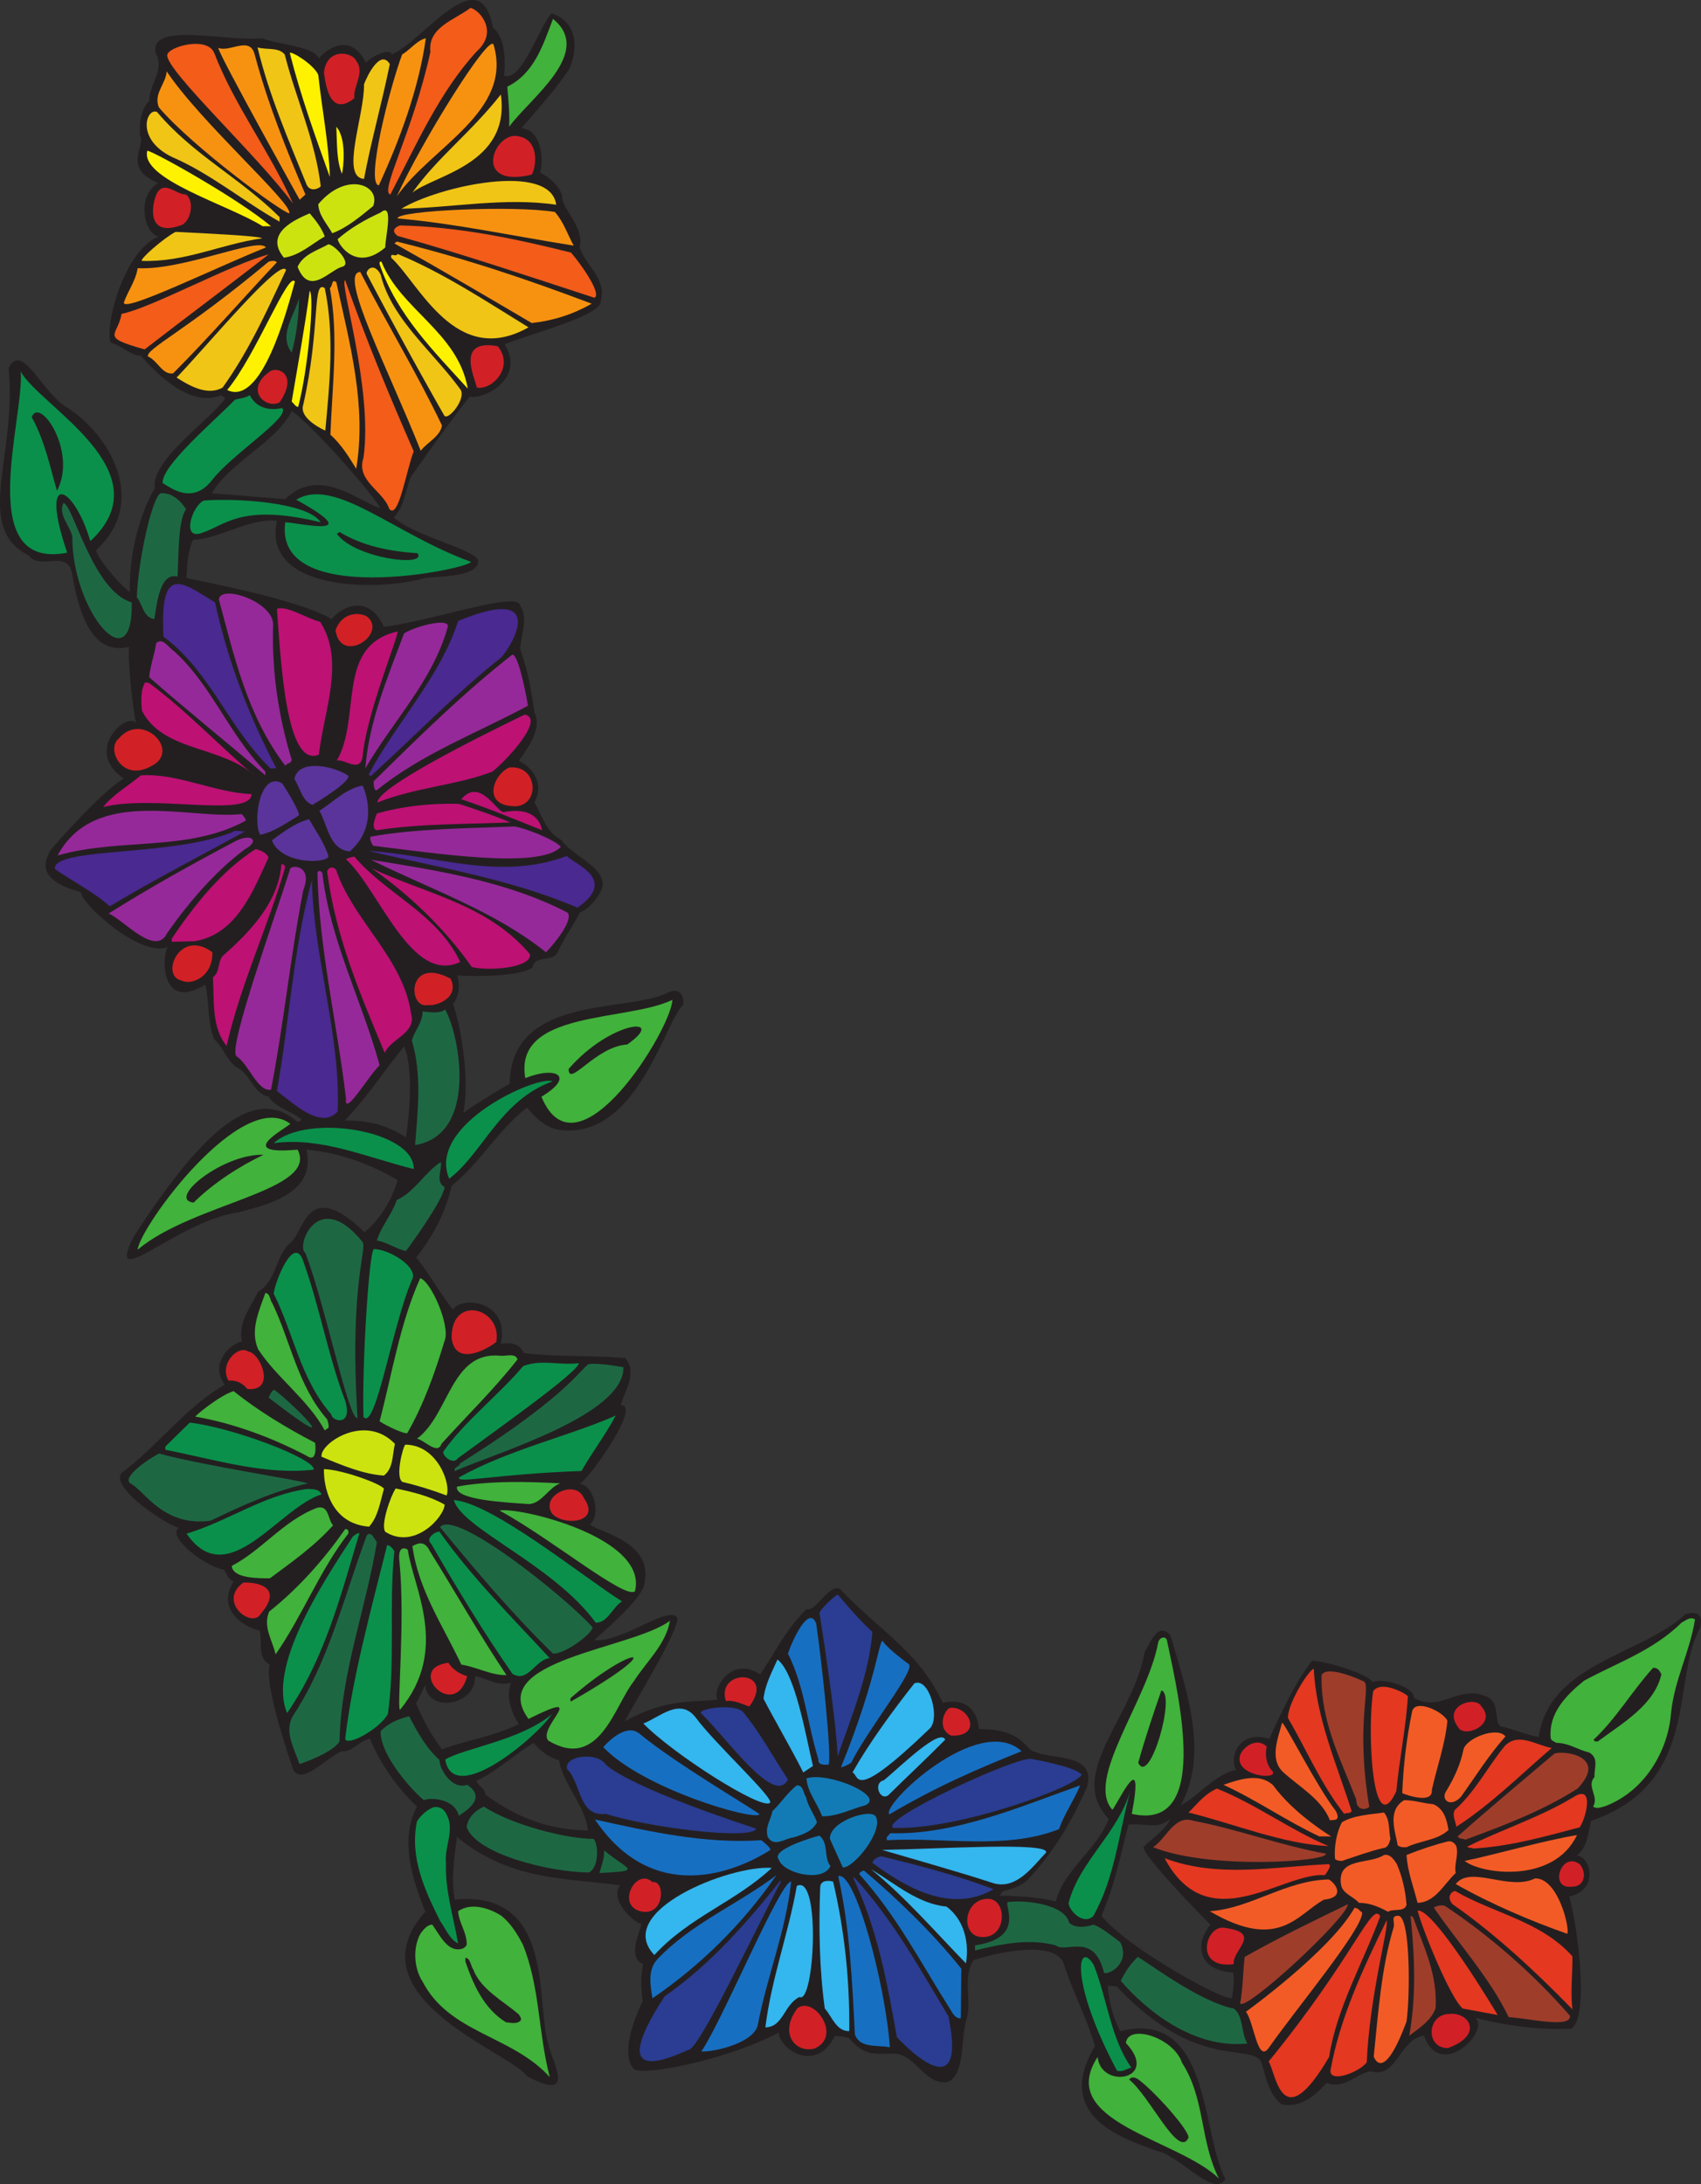 <svg xmlns="http://www.w3.org/2000/svg" width="512.508" height="657.861"><rect width="100%" height="100%" fill="#333333" stroke="none"/><path fill="#231f20" d="M140.85 524.527c5.124-1.406 10.59-2.77 15.48-5.215 0 0-4.684-6.59-2.348-12.476-3.89 1.296-7.21-1.297-10.855-1.942.27 9.078-14.48 11.078-14.985 2.59l-2.754 5.59c1.946 4.86 4.536 9.476 7.778 13.851 2.64-.976 5-1.668 7.683-2.398l5.5 10.406c-1.027.602-1.746.988-2.816 1.469.566 1.7 2.672 2.187 2.672 4.129 6.152 4.508 12.547 7.793 19.844 9.504l-.586 15.293c-9.258-1.543-18.614-4.453-27.762-11.996-.813 6.234-1.863 12.714-.649 18.87 30.391-2.882 24.22 31.024 28.188 43.497.566 4.293 9.187 18.027-6.398 9.719-4.758-7.086-53.57-23.895-30.7-49.57-3.726-9.313-7.855-21.708-2.511-31.673-6.317-6.074-11.016-12.957-14.176-20.41-2.914.324-5.02 3.969-8.422 3.727-4.211 1.62-12.34 10.636-14.742 5.426-3.32-9.801-8.645-26.79-6.965-31.508-3.969-1.864-2.106-7.047-3.16-10.285-2.348-.247-13.707-5.137-7.778-14.743-1.539-.648-2.105-2.27-2.914-3.566-5.347-.809-17.39-9.813-13.609-12.633-3.578-.836-20.797-11.965-17.25-16.523 10.852-8.024 19.277-19.766 31.102-26.57-4.883-6.758 2.27-12.555 5.183-13.04-1.215-5.672 2.594-10.289 4.86-14.984 5.507-3.16 5.105-10.29 9.398-14.418 4.453-2.594 4.836-20.723 22.68-3.484 4.695-3.887 8.18-9.641 9.96-15.715a103.19 103.19 0 0 0-2.113-1.184l2.758-12.8c.527.3 1.348.773 1.867 1.105 0 0 3.086-18.848-.566-27.375-6.156 7.531-11.34 15.633-17.902 22.355 6.3-.148 11.578 1.07 16.601 3.914l-2.758 12.801c-7.8-4.265-16-7.062-25.343-7.969 3.101 13.52-12.637 16.688-20.415 18.872-18.53 2.554-40.53 25.054-31.667 7.37 23.59-36.519 37.886-44.566 49.406-34.585.082-.242 1.379-.16 1.136-.809-3.16-2.594-7.453-3.238-9.882-6.805-4.375-.972-5.184-5.832-8.746-8.343-3.97-2.024-4.457-6.235-7.618-8.91-2.105-5.02-1.457-11.176-2.671-16.524-13.426 8.266-13.223-8.14-11.34-11.336-8.098 3.32-25.68-12.601-26.243-16.527-14.625-3.871-10.042-10.367-9.316-12.23 3.645-4.696 17.27-19.294 22.356-21.95-12.274-8.187.68-20.328 3.726-16.687-.973-2.914-2.59-18.63-2.187-23.004-12.594 3.16-15.711-13.93-17.254-22.516-1.86-6.805-9.477-.406-13.04-5.023-16.738-8.489-3.378-30.172-5.992-56.375 4.036-8.317 10.008 7.48 17.82 11.988 11.907 7.453 24.794 27.898 8.583 42.766.082 2.351 7.617 11.02 10.125 12.636-.29-13.332 4.05-25.593 7.535-31.265-1.246-8.301 15.633-19.68 21.059-26.809.164-.812-.727-.566-.973-1.215-10.082 4.13-20.574-7.777-24.297-11.828-3.402-.242-5.754-3.156-8.992-3.887-2.215-3.953 3.55-27.75 14.418-32.074-4.082-.426-7.211-11.676-.242-16.12-11.028-4.571-3.485-11.34-5.43-14.173-.242-3.726.082-7.777 2.754-10.531 0-5.023 4.781-9.316 1.945-14.418-2.098-9.59 21.547-3.32 32.074-4.457 5.348 2.027 15.657 2.46 17.094 6.078 1.617-2.187 9.406-8.488 14.172 1.293 1.863-2.105 7.375-4.504 7.777-2.512 9.63-4.023 26.645-29.242 30.535-7.937 4.72 3.305 3.325 14.34 3.325 14.34 5.332 2.039 10.933-15.473 14.336-18.793 9.84 3.414 6.722 14.175 5.101 17.09-4.129 6.074-9.234 11.746-14.176 17.496 6.567.828 6.563 10.53 5.59 13.367 2.672 1.375 6.074 4.21 6.64 7.207-.16 3.808 6.888 9.207 5.266 15.39 1.946 5.426 8.184 9.72 6.399 15.958.582 4.5-19.922 9.558-28.996 13.203 6.594 10.625-6.969 16.918-10.45 15.71-6.074 7.618-11.745 15.715-17.738 24.141-1.652 3.852-2.05 9.219-5.203 12.32l-4.101-2.789c-1.457-3.398-20.649-25.367-26.66-29.214-4.489 9.097-18.954 15.714-24.055 24.703 0 0 18.222 1.457 22.113 1.781 9.953-9.637 20.586-.266 28.602 2.73l4.101 2.79c6.64 5.753 24.188 9.5 25.453 12.949.157 4.957-11.257 4.699-15.957 5.265-14.011 4.133-49.308 4.036-44.71-17.172-7.641-1.167-17.82 5.59-25.274 5.668-1.54 3.485-1.863 7.618-1.941 11.504 3.32.891 33.46 6.27 43.738 12.395 2.187-3.078 10.879-8.36 15.715 2.348 16.527-2.301 40.324-10.91 41.066-6.399 2.512 3.805.16 8.91 0 13.203 2.266 5.992 3.402 12.715 4.293 19.035 2.762 5.282-3.566 12.555-4.7 14.578 2.43.891 8.27 5.485 4.7 12.473 2.348 3.89 3.48 8.992 8.098 11.262 3.273 4.937 14.722 8.797 12.07 15.144-1.457 2.754-3.645 5.59-6.563 6.805-1.94 3.969-4.699 7.613-6.48 11.664-1.781 3.645-6.64.649-7.773 4.86-3.727 2.753-17.954 2.73-22.68 2.347 1.05 2.754.648 6.32-1.215 8.586 2.106 5.914 5.129 21.36 3.156 32.805 1.864-1.457 11.18-7.29 13.934-8.746.305-26.903 35.64-21.383 47.465-27.38 4.574-2.245 5.183 2.348 4.699 3.645-5.484 5.442-13.688 39.473-35.965 37.746-4.535-.16-8.02-3.238-10.933-6.804-8.426 6.238-14.094 16.605-22.762 23.492-1.781 7.937-5.508 15.062-10.692 21.625 4.051 4.941 6.805 10.207 11.098 15.715 2.61-4.301 17.191-2.676 14.418 10.285 1.352-.211 5.496-.82 6.805 2.754 10.285 1.297 20.57.648 30.695 1.539 3.727 4.539-.16 9.8-1.375 14.176 6.242-.243-8.742 21.32-12.394 23.734 4.257.227 6.574 9.441 3.078 12.23 3.648 2.59 18.886 5.415 16.523 17.333.05 4.777-14.418 16.523-15.144 17.496 8.421.812 22.585-10.895 25.027-6.641.164 4.129-12.313 24.379-15.875 31.102 13.027-7.293 21.707-5.59 27.945-6.559-1.762-2.766 3.805-13.406 12.88-7.613 4.616-6.727 7.53-13.367 13.929-19.602 2.836.89 6.68-7.754 10.125-6.078 11.742 12.496 23.476 18.469 30.941 34.262 10.77-2.313 10.856 7.941 10.856 7.941 13.726-.129 14.254 6.8 16.93 6.8 4.859 2.513 18.843.165 15.55 10.938-4.941 10.934-9.8 18.954-17.496 27.375-2.187 2.188-4.941 3-7.777 3.727l-.97 1.297c5.587.164 11.583.406 16.927 1.781 2.43-9.476 12.554-15.793 15.957-24.867-12.973-13.711 7.37-30.32 10.855-50.379 1.457-2.027 3.906-9.504 7.774-4.86 4.457 15.551 11.8 35.192 3.132 51.067l-3.19 4.023c-3.403 3.563-8.204 1.286-12.575 1.852-2.43 9.234-4.293 18.793-8.184 27.457 7.543 9.41 35.559 25.027 39.285 24.867.407-2.511.813-5.183.407-7.777-11.149-.68-11.399-9.18-6.805-14.414-1.457-1.297-20.008-20.25-20.25-23.328 2.594-2.754 6.66-5.012 8.121-8.656l3.191-4.024c4.375-1.945 10.22-9.336 16.715-10.648-2.23-2.75.082-12.254 9.883-9.317 3.64-7.695 7.367-16.281 12.875-23.488 5.266.16 17.527 4.348 18.227 6.398 3.726-1.379 12.785 1.688 12.472 4.696 8.102 4.699 13.528-4.211 22.114-.243 4.312 1.989 1.62 9.075 4.699 8.993 1.133.16 8.18 2.754 10.851 3.078 3.055-22.024 30.54-24.543 44.145-36.938 1.137-.402 5.894-1.695 4.457 4.051-8.797 16.02.219 46.719-32.805 58.156-1.054 3.727-.972 7.86-4.457 10.532 4.059-.403 7.106 10.32-2.187 12.23 2.43 8.262 6.238 36.531.57 39.852-15.277.671-28.754-3.32-28.754-3.32 4.258 4.398-10.726 18.976-15.555 5.425-7.453.973-8.18 13.203-16.117 10.691-4.535.895-7.937 5.59-13.203 3.485-3.484 3.887-8.101 7.777-13.61 6.48-4.128-3.32-4.695-8.504-6.234-13.043-4.05-5.261-19.836 2.61-43.175-22.191-.727-.73-2.024-.082-2.914-.566a33.863 33.863 0 0 0 3.726 13.77c27.277-6.638 24.219 30.21 31.672 44.55-3.582 5.828-13.527-7.129-20.98-8.59-7.454-2.996-31.618-9.379-18.305-31.426-2.512-8.668-6.805-16.523-9.477-25.11-3.226-7.218-21.465-2.671-27.054-.812-3.645 5.512-.243 12.637-2.348 18.47-1.461 5.105-.34 16.831-5.832 18.308-6.078.566-8.832-6.723-14.016-8.344-4.453-1.215-9.57 2.113-15.144-4.7-1.215-.89-2.918-.648-4.457-.972-5.766 11.64-16.89 3.93-16.926-.973-15.563 8.352-41.59 13.309-43.742 10.938-4.832-5.629 2.754-20.414 2.754-20.414-.567-3.727-.727-7.531.164-11.094-4.828-1.86-1.215-9.316-.57-12.07-3.079-.89-9.618-7.82-6.399-11.664-6.281-.946-13.879-1.328-21.402-2.582l.586-15.293c3.46.816 7.37 1.324 11.097 1.351-.89-7.695-7.289-13.527-8.746-21.222-4.254-.942-7.613-5.184-7.613-5.184-4.82 2.945-9.574 7.102-14.438 9.953l-5.5-10.406"/><path fill="#f35c19" d="M143.693 15.418c-11.34 12.312-18.305 28.347-26.082 43.171-3.324-.863 6.586-18.168 12.07-42.93-.89-7.534 7.532-9.718 12.07-13.284 2.833.648 8.473 7.148 1.942 13.043"/><path fill="#41b23b" d="M153.416 38.175c.16-4.129-.246-8.34-.57-12.066 8.265-4.05 10.855-12.879 13.773-20.414 12.476 10.121-7.05 23.976-13.203 32.48"/><path fill="#f79210" d="M128.302 11.527c-2.105 15.148-7.855 30.621-14.171 44.309-4.11-.63 3.48-30.051 7.046-39.45 2.43-1.375 4.372-4.21 7.125-4.86"/><path fill="#f35c19" d="M64.556 15.984c6.157 15.957 16.528 29.242 23.735 45.36C77.76 47.006 50.22 21.491 50.385 16.631c.078-2.511 12.042-5.894 14.171-.648"/><path fill="#f79210" d="M148.717 13.472c5.914 20.168-18.793 30.782-29.16 45.684 7.288-16.2 27.945-49.43 29.16-45.684m-71.927 3.16c3.887 14.497 9.395 28.27 15.227 41.957l-1.73 1.57s-24.27-43.527-24.512-45.714c3.645 1.375 9.637-3.809 11.016 2.187"/><path fill="#f0c515" d="M85.779 16.386c3.402 13.368 9.234 25.922 10.856 39.692-.243.566-3.426 2.254-4.458-.973C86.752 41.742 81.002 28.457 77.6 14.281c2.754.812 6.235-.16 8.18 2.105"/><path fill="#fff200" d="M95.904 22.625c1.055 9.964 3.16 20.492 3.484 30.699-4.375-12.149-8.828-24.543-12.07-37.34.242-.813 7.453 3.562 8.586 6.64"/><path fill="#d22027" d="M107.326 18.332c2.754 3.566-.973 7.535-.567 11.257-7.46 5.961-8.667-4.293-9.152-7.773.883-7.625 8.586-6.156 9.719-3.484"/><path fill="#f0c515" d="M117.45 19.304c-2.269 11.258-5.671 23.328-7.776 34.586-7.247-.511.164-19.113 0-28.511 1.132-2.997 5.02-10.579 7.777-6.075"/><path fill="#f79210" d="M87.158 64.257c-2.106-.16-29.324-20.168-39.285-31.914-1.703-4.129 2.105-7.047 2.347-10.851 10.043 15.144 38.07 39.851 36.938 42.765"/><path fill="#f0c515" d="M124.256 58.023c7.613-10.691 17.359-17.805 26.648-29.566 2.977 21.066-20.168 24.3-26.648 29.566m-76.95-24.301c11.016 13.04 24.621 19.52 36.934 31.672v1.375c-10.45-5.832-20.977-14.578-32.316-19.437-11.262-5.407-7.778-14.989-4.618-13.61"/><path fill="#fff200" d="M103.033 52.351c-1.7-4.05-1.457-9.312-1.7-14.176 3.126 3.551 2.184 12.235 1.7 14.176"/><path fill="#d22027" d="M160.217 52.593c-17.586 4.235-11.817-11.968-4.86-11.66 7.336.59 6.32 9.153 4.86 11.66"/><path fill="#fff200" d="M81.65 68.148h-2.512c-10.125-6.402-37.054-14.16-34.75-22.762 2.243.399 27.461 14.496 37.262 22.762"/><path fill="#f0c515" d="M167.588 61.668c-15.551-2.27-31.102.89-46.657 1.214 11.18-6.804 44.887-14.257 46.657-1.214"/><path fill="#cce310" d="M112.427 62.074c-3.886 3.156-7.773 6.476-12.312 8.18-1.617-2.836-4.129-5.508-4.211-8.75 8.555-10.157 18.988-5.688 16.523.57"/><path fill="#d22027" d="M54.838 67.742c-11.336 4.277-8.91-7.047-7.532-9.559 2.266-3.969 5.75.488 8.746.406 2.641 2.18 1.458 7.778-1.214 9.153"/><path fill="#f79210" d="M167.185 63.855c2.59 2.914 3.805 6.723 5.668 10.125-17.656-2.754-35.394-6.644-53.054-8.184-.559-2.386 35.296-4.011 47.386-1.94"/><path fill="#cce310" d="M116.072 74.546c-8.57 7.38-14.012-.648-14.336-2.511 3.887-3.403 8.344-5.914 12.961-8.02 4.137-3.449 1.297 8.004 1.375 10.531M93.31 64.257c1.867 2.188 3.567 4.375 4.54 6.97-4.051 2.347-7.614 5.75-12.313 6.398-6.297-7.637 4.129-11.746 7.773-13.368"/><path fill="#f35c19" d="M172.045 76.086c3.156 3.644 9.367 12.539 7.047 13.605-19.926-6.48-39.77-13.203-59.293-18.629-2.793-2.09.73-3.156.73-3.156 17.898.402 34.988 4.047 51.516 8.18"/><path fill="#f0c515" d="M78.974 71.793C66.666 73.492 55.97 79 42.767 78.593c-.808-.484 6.563-6.882 10.125-8.746 8.266.407 25.68 1.215 26.082 1.946"/><path fill="#f79210" d="M178.279 91.476c-5.504 3.156-11.5 5.102-18.062 5.832-13.77-8.101-27.54-16.203-41.391-23.976l.73-.57c20.575 5.105 38.313 11.019 58.723 18.714"/><path fill="#cce310" d="M103.033 80.379c-3.645.89-9.824 9.144-13.367 0 1.703-3.81 5.996-4.942 9.316-6.805 2.024.324 7.305 6.039 4.05 6.805"/><path fill="#f79210" d="M80.111 74.546c-14.5 5.75-43.496 20.004-42.77 16.524 1.215-3.484 3.567-6.48 4.133-10.29 13.766.743 36.547-9.573 38.637-6.234"/><path fill="#f35c19" d="M80.92 76.652c-12.23 9.559-25.11 19.117-37.34 28.594-13.762-3.867-8.078-3.867-6.965-10.696 9-1.78 33.047-14.984 44.305-17.898"/><path fill="#f0c515" d="M159.248 98.601c-21.977 12.403-32.969-13.281-41.39-20.976-.247-1.782 1.374 0 1.94-1.137 13.852 5.754 26.649 14.258 39.45 22.113"/><path fill="#f79210" d="M83.431 79c-10.773 11.42-20.491 22.68-31.265 33.453-3.242.566-4.7-3.887-7.614-5.102-.355-2.437 11.297-7.597 36.368-28.512.73-.246 1.945-.488 2.511.16"/><path fill="#fff200" d="M114.94 78.84c5.75 14.417 23.085 21.3 26 38.23-9.962-11.016-21.466-22.274-26.567-37.504-.082-.324 0-.973.566-.727"/><path fill="#f0c515" d="M114.697 82.726c3.32 13.528 15.875 23.246 24.137 34.75 1.539 2.914-4 9.527-5.024 7.613a1453.28 1453.28 0 0 1-23.324-42.605c-.246-1.133 2.176-3.684 4.211.242m-28.512-1.375c-5.832 12.39-11.097 24.219-19.117 35.395-4.617 2.593-10.05-.59-13.86-3.02 9.376-9.773 31.391-36.347 32.977-32.375"/><path fill="#f79210" d="M108.54 81.918c7.778 15.144 17.173 30.617 24.626 46.25-.57 3.402-4.457 5.02-6.403 7.613-9.757-24.574-24.945-53.652-18.222-53.863"/><path fill="#f35c19" d="M104.006 84.425c6.156 17.496 13.203 34.59 20.652 51.52-2.266 5.75-4.606 20.824-7.371 17.332-1.781-5.426-10.125-8.426-7.774-15.39 2.946-20.712-7.492-53.321-5.507-53.462"/><path fill="#fff200" d="M88.857 84.832c-2.43 8.828-10.023 37.703-20.41 32.644 8.762-10.535 18.387-35.953 20.41-32.644"/><path fill="#f79210" d="M101.334 84.996c4.129 18.789 9.152 37.175 5.992 56.21-2.188-3.562-4.457-7.288-7.777-10.285.566-14.742 2.511-29.808-.16-44.144.972-.648.402-2.918 1.945-1.781"/><path fill="#f0c515" d="M97.85 86.777c2.995 14.254 1.456 28.918.16 42.93 0 0-8.098-3.485-6.641-7.778 5.293-23.597 2.652-37.77 6.48-35.152"/><path fill="#fff200" d="M89.83 122.578c-.813-.082-1.297-1.051-1.946-1.621 1.864-11.094 3.891-21.95 5.426-33.371 1.524 1.734-.562 24.14-3.48 34.992"/><path fill="#1d6843" d="M87.885 106.214c-4.051-5.343.812-11.093 2.187-16.359-.078 5.508-.727 11.258-2.188 16.36"/><path fill="#d22027" d="M143.693 116.746c-.726-3.16-6.422-14.758 6.238-12.473 5.164 6.121-1.53 13.309-6.238 12.473m-59.453 4.457c-4.188 2.144-10.766-3.825-2.914-9.317 2.187-1.62 8.758.739 2.914 9.317"/><path fill="#0a904b" d="M6.24 111.886c5.344 10.207 43.656 30.086 20.977 51.11-5.07-17.274-15.57-21.524-6.965 3.484-28.356 5.492-12.856-40.508-14.012-54.594m78.73 11.016c2.926 2.57-15.226 14.012-21.14 21.789-5.934 7.531-12.555 2.105-14.824.809-.36-5.278 15.714-18.79 21.789-25.11 1.539-.402 3.16-.484 4.457-1.375 2.894 5.707 9.312 3.969 9.718 3.887"/><path fill="#231f20" d="M17.174 147.851c-2.024-6.887-3.645-15.066-7.614-22.195 2.336-6.434 13.836 10.316 7.614 22.195"/><path fill="#0a904b" d="M141.912 169.234c-.766 2.238-59.516 14.238-55.969-11.906 4.375.16 24.953 5.144 3.32-6.805 11.633-7.05 29.633 10.45 52.649 18.711"/><path fill="#1d6843" d="M56.052 153.437c-2.671 3.32-2.187 17.012-2.59 20.25-5.566-1.465-6.32 9.399-6.968 12.8-3.32-.487-3.48-4.374-5.262-6.562.32-10.933 4.664-30.453 7.207-31.347 3.32-.242 5.992 2.187 7.613 4.86"/><path fill="#0a904b" d="M96.635 157.328c-23.989-5.856-28.836.968-35.723 3.156-6.516 2.488-2.914-8.422.57-9.719 9.477-.73 31.164.457 35.153 6.563"/><path fill="#1d6843" d="M39.693 181.464c.453 24.508-18.047 2.508-17.902-19.843-.73-3.403-4.375-6.563-2.672-10.125 3.027.726 8.777 26.476 20.574 29.968"/><path fill="#231f20" d="M125.795 166.64c3.101 4.332-18.899 1.582-24.301-5.832l.808-.566c6.965 4.21 14.985 5.832 23.493 6.398"/><path fill="#4a2991" d="M64.802 181.464c3.805 17.657 10.204 34.18 18.465 49.977h-1.78c-12.798-12.395-17.821-28.836-32.24-39.691-1.1-22.028 5.4-16.528 15.555-10.286"/><path fill="#962999" d="M82.299 188.027c-.489 14.336 1.699 28.105 5.585 40.82-.078 1.137-1.375.973-1.94 1.781-11.505-15.144-15.392-32.964-20.009-50.136.711-4.52 16.211.73 16.364 7.535"/><path fill="#bd1174" d="M96.47 187.296c7.536 11.825 1.215 26.407-.402 40.012-9.922 4.164-11.422-28.086-12.637-43.898 2.965-1.188 9.477 3.156 13.04 3.886"/><path fill="#4a2991" d="M151.064 197.988c-13.93 11.015-26.16 23.812-39.285 35.719l-.727-.325c8.18-15.55 21.543-29.32 26.973-46.328 26.121-10.832 17.371 5.918 13.04 10.934"/><path fill="#d22027" d="M110.646 185.757c6.25 5.215-8 14.715-9.558 4.051 2.058-5.586 7.37-5.43 9.558-4.05"/><path fill="#962999" d="M134.947 188.671c-4.457 16.364-16.605 28.512-24.867 42.77 1.05-13.852 6.48-26.89 11.664-40.66 3.16-2.027 13.402-4.809 13.203-2.11"/><path fill="#bd1174" d="M109.267 227.875c-.87 5.097-5.343.648-7.773 1.214 7.531-13.12-.488-34.664 18.305-38.878.097 2.011-9.477 25.03-10.532 37.664"/><path fill="#962999" d="M79.947 232.414v1.132c-11.176-9.636-23.57-19.52-34.992-29.566.324-3.562 1.62-6.805 2.105-10.285 2.11-1.781 3.727 1.457 5.266 2.348 11.504 10.367 16.363 24.785 27.621 36.37m79.137-19.847c-15.551 8.344-32.075 14.5-45.524 25.434-1.05.488-.968-2.672-.968-2.672 13.527-13.285 27.05-26.649 41.793-38.153 2.109.082 4.699 15.391 4.699 15.391"/><path fill="#bd1174" d="M44.955 205.761c11.18 8.266 20.898 18.715 32.078 28.192-9.965-9.477-27.785-7.293-34.266-19.848-.242-2.832-.484-6.152.973-8.586l1.215.242m103.437 26.653c-11.015 4.21-23.086 4.695-34.668 9.312-.078-4.504 29.97-19.52 44.387-26.484 6.035 1.23-4.86 13.203-9.719 17.172"/><path fill="#d22027" d="M45.525 230.793c-8.879 4.93-13.629-5.32-9.723-8.344 6.965-8.344 19.094 3.773 9.723 8.344"/><path fill="#5a349a" d="M104.974 233.707c.407 2.109-10.851 8.75-10.851 8.75-3.242-1.297-3.645-5.184-5.426-7.778 1.2-6.457 12.555-3.726 16.277-.972"/><path fill="#d22027" d="M155.517 242.863c-10.62.11-6.87-9.64-2.101-11.664 8.48-.977 9.48 11.023 2.101 11.664"/><path fill="#bd1174" d="M75.818 239.214c-.422 7.258-29.726 0-44.71 3.891 2.589-3.484 7.53-6.398 11.339-9.559 10.934-.73 22.031 5.184 33.371 5.668"/><path fill="#5a349a" d="M90.072 245.617c-3.805 2.265-7.371 4.941-11.664 5.832-2.266-3.649-.262-19.227 6.562-15.555 0 0 5.266 8.02 5.102 9.723m15.308 10.851c-6.156-.566-6.558-7.773-9.152-12.23 4.293-2.754 8.02-6.723 13.04-7.613 0 0 5.628 11.597-3.887 19.843"/><path fill="#bd1174" d="M151.63 244.644c11.016-2.172 11.665 5.426 11.665 5.426-8.098-3.238-15.551-6.399-24.297-9.316 5.398-6.532 10.449 3.324 12.633 3.89m2.187 3.078c-13.281.567-27.297.324-40.258 2.348-2.164-.348 0-5.024 0-5.024 7.617-2.183 16.203-3.156 24.707-2.914 5.266 1.7 10.45 3.485 15.551 5.59"/><path fill="#962999" d="M72.74 245.21c.566.407 1.133 1.215 1.375 1.946-17.496 9.555-37.906 5.101-56.777 10.527 11.308-20.96 39.808-10.71 55.402-12.472"/><path fill="#5a349a" d="M93.15 246.75c2.027 3.726 4.7 7.207 5.832 11.257-.972 2.188-14.176 2.352-17.09-4.859 3.16-2.348 6.965-5.266 11.258-6.398"/><path fill="#962999" d="M168.967 255.093c-6.32 6.88-38.72 1.782-56.54-.324-.484-.89-1.05-1.621-.808-2.754 14.418-2.511 28.594-2.43 43.336-3.078 2.754.324 12.308 3.969 14.012 6.156"/><path fill="#4a2991" d="M73.713 250.476c-13.528 7.45-27.297 14.5-40.664 22.516-4.454-4.13-11.258-7.531-16.524-11.258-.629-6.762 36.613-3.484 54.434-11.5l2.754.242"/><path fill="#962999" d="M73.873 255.742c-9.153 6.8-17.09 16.199-23.488 25.27-3.489 7.46-13.286-4.13-17.66-5.833 12.312-7.773 25.433-15.066 38.636-22.031 4.785-2.176 6.785.324 2.512 2.594"/><path fill="#bd1174" d="M80.92 258.25c-4.7 10.289-9.72 23.246-22.356 25.273l-6.805.16v-.969c6.563-9.722 14.825-20.332 25.274-26.972 1.457.402 3.078.969 3.887 2.508"/><path fill="#4a2991" d="M170.748 257.847c2.754 2.672 15.398 7.125 3.238 15.551-20.004-8.586-41.633-11.988-62.934-17.09 19.844 1.215 39.446 9.153 59.696 1.54"/><path fill="#bd1174" d="M106.76 258.007c9.558 11.34 24.945 17.094 31.914 31.75-14.778 6.965-24.301-21.625-34.426-30.937.726-.57 1.699-.57 2.512-.813"/><path fill="#962999" d="M171.072 274.937c1.574 2.285-3.645 8.91-6.563 11.906-15.55-12.472-34.828-18.953-52.73-27.863 20.656 3.32 41.23 6.563 59.293 15.957"/><path fill="#bd1174" d="M85.943 261.168c-5.266 18.226-13.367 34.992-17.66 53.863-4.535-5.426-3.727-13.363-4.129-20.656 2.188-1.618 1.375-4.536 2.914-6.399 8.75-7.691 16.766-16.36 17.738-27.617.57-.246.973.402 1.137.809"/><path fill="#962999" d="M91.369 268.132c-3.887 20.008-5.832 40.094-9.719 60.102-4.004.738-6.723-7.777-10.45-10.125-2.429-2.754 11.177-40.418 16.282-56.535 1.215-1.215 6.664-.352 3.887 6.558"/><path fill="#bd1174" d="M101.494 262.707c5.426 15.066 20.086 26.242 22.355 42.605 1.782 5.832-5.992 7.45-7.937 11.824-7.371-17.574-14.824-35.07-17.336-54.593.488-1.86 2.676-1.457 2.918.164m58.156 24.703c.73 4.05-12.066 5.183-17.496 3.886-7.937-11.335-18.629-21.707-30.129-29.722 16.117 7.613 34.91 10.77 47.625 25.836"/><path fill="#962999" d="M97.2 263.68c2.43 19.925 11.907 37.906 17.173 57.183-3.567 3.484-10.727 15.86-10.125 10.043-2.594-22.192-8.098-44.953-8.586-67.39-.242-1.942 1.781-1.134 1.539.163"/><path fill="#4a2991" d="M101.736 334.796c-5.09 5.676-13.527-2.675-18.305-6.156 3.809-21.222 4.86-42.445 10.528-63.586.488 23.246 8.75 46.817 7.777 69.742"/><path fill="#d22027" d="M63.99 286.843c.164 7.532-6.48 10.043-9.313 8.508-6.53-1.379-.53-15.879 9.313-8.508m71.766 7.937c2.89 5.942-4.7 8.427-6.805 7.938-6.055 1.504-6.555-14.996 6.805-7.937"/><path fill="#41b23b" d="M202.58 301.18c-.184 8.542-28.684 55.292-39.446 29.16 10.262-6.118 4.512-9.368-4.859-5.59-3.629-20.528 30.535-16.926 44.305-23.57"/><path fill="#1d6843" d="M125.064 344.921c.809-10.449 2.106-20.98-.972-31.511.812-2.996 3.242-5.344 3.242-8.746 2.183.16 4.777.808 6.8-.567 4.375 7.774 10.012 37.625-9.07 40.824"/><path fill="#231f20" d="M188.97 314.625c-9.574.597-17.574 13.097-17.656 7.37 12.832-14.773 30.082-16.023 17.656-7.37"/><path fill="#0a904b" d="M166.455 325.722c-15.809 5.75-20.899 21.547-31.106 29.324-6.953-16.324 26.797-31.324 31.106-29.324"/><path fill="#41b23b" d="M87.482 338.523c-2.27 1.941-16.586 9.45 2.184 7.773 6.48 12.426-31.344 15.958-48.192 30.133.672-6.957 31.422-48.957 46.008-37.906"/><path fill="#0a904b" d="M124.658 352.128c-13.852-3.402-28.024-9.8-42.2-7.773 9.938-9.133 42.438-3.883 42.2 7.773"/><path fill="#231f20" d="M79.38 347.836c-7.046 3.402-14.824 8.261-21.058 14.417-8.176-1.03 8.824-14.78 21.059-14.417"/><path fill="#1d6843" d="M132.842 350.023c.324 2.512-1.704 5.996 1.132 7.535-.566 4.371-11.664 19.274-11.664 19.274-3.078-.645-5.59-2.672-8.75-3.157 1.055-3.89 4.617-8.02 5.996-12.23 5.266-2.27 8.668-8.586 13.286-11.422m-23.696 23.949c1.75 2.25-4 11.75-1.414 53.16-2.586 1.09-9.64-33.773-15.715-49.73-3-1.621 3.63-19.93 17.13-3.43"/><path fill="#0a904b" d="M124.092 385.582c-5.946 13.89-10.946 45.64-14.579 41.226-.488-14.82 1.618-49.004 3.079-50.543 4.37-.16 13.804 5.457 11.5 9.317m-32.723-5.672c4.941 13.691 7.453 28.433 12.637 42.039 2.39 7.773-3.97 6.32-4.215 4.05-9.23-10.53-11.336-24.378-17.332-36.367.566-4.132 6.187-17.91 8.91-9.722"/><path fill="#41b23b" d="M133.974 403.808c-2.918 9.637-6.238 19.113-11.257 27.863-.73.403-6.239-2.109-8.344-3.566 3.726-14.094 6.074-29.32 12.23-43.09 3.32.973 9.153 14.496 7.371 18.793m-51.922-11.262c5.59 11.665 7.614 24.786 16.524 34.993.246.812.566 1.62.406 2.511l-1.133.809c-5.101-9.313-14.5-15.875-20.09-24.461-2.507-5.832.407-11.746 2.188-16.93 1.54.164 1.297 2.106 2.105 3.078"/><path fill="#d22027" d="M149.525 404.21c-2.754 2.27-12.379 7.512-13.445-1.132-.184-13.356 15.316-9.106 13.445 1.133m-75.004 14.175c-1.457-1.863-3.562-2.754-5.672-2.511-2.953-5.153 3.047-10.903 5.996-8.747 3.551.344 8.551 12.094-.324 11.258"/><path fill="#41b23b" d="M155.924 409.476c-6.965 8.91-15.387 17.09-22.922 25.434-1.106 3.562-5.426-1.375-7.371-1.54 9.718-7.21 10.207-26.242 24.867-25.027 1.539.325 4.86-.972 5.426 1.133"/><path fill="#0a904b" d="M174.392 410.609c0 2.594-25.918 20.898-36.367 28.594-1.629 2.27-4.86-.89-4.457-1.946 6.563-9.312 16.707-17.039 24.078-25.785 5.672-2.105 10.754-.133 16.746-.863"/><path fill="#1d6843" d="M187.838 411.824c.308 14.398-38.23 25.758-50.786 31.265-.566-1.132 1.375-1.214 1.622-2.347 34.472-21.52 37.093-29.969 39.039-29.887 3.16-.324 10.125.969 10.125.969M80.92 420.98c.488-.812.73-1.945 1.703-2.352 3.969 2.672 24.523 22.594-1.703 2.352"/><path fill="#41b23b" d="M94.931 434.586s.965 6.386-2.59 3.89c-10.206-5.348-21.78-9.73-33.445-11.754-.406-.082 7.364-6.472 11.492-7.687 7.047 5.668 16.04 11.176 24.543 15.55"/><path fill="#0a904b" d="M185.49 426.406c-2.996 5.75-7.129 11.094-10.29 16.683-25.554.883-37.554 3.883-36.933 1.946 14.825-8.344 33.532-12.555 47.223-18.63m-90.961 16.282c-14.66 1.7-29.89-3.078-44.71-5.996v-.973l7.366-7.207c12.801 1.457 37.961 10.961 37.344 14.176"/><path fill="#cce310" d="M118.99 434.91c-.813 3.32-.406 7.289-3.32 9.558-6.157-.406-12.395-3-18.793-5.672-.649-3.886 13.02-13.324 22.113-3.886m15.55 15.55c-4.292-1.62-8.667-2.996-13.202-4.05-2.442-1.188.164-11.094.812-11.258 9.746.07 13.848 12.148 12.39 15.309"/><path fill="#1d6843" d="M92.748 446.816c-10.371 2.348-19.926 6.723-29.324 11.258-14.278 1.898-19.926-9.153-24.137-11.258-2.64-1.844 5.344-7.29 8.586-8.988 12.96 3.562 43.414 8.18 44.875 8.988"/><path fill="#cce310" d="M115.67 448.52c-1.137 3.886-1.703 8.26-4.457 11.339-11.817-.887-13.77-12.559-13.606-17.336 5.828.164 18.063 4.777 18.063 5.996"/><path fill="#41b23b" d="M168.802 446.816c-3.48 1.215-5.507 5.996-9.394 6.238-6.805-.488-22.68-1.215-21.707-5.265 9.719-1.782 21.3-1.54 31.101-.973"/><path fill="#cce310" d="M133.974 453.214c-.164 3.727-9.078 13.758-17.902 8.184-1.457-2.11 1.703-11.02 3.16-13.043 5.102 1.055 10.207 2.27 14.742 4.86"/><path fill="#0a904b" d="M96.877 450.136c-12.88 3.97-28.23 29.836-40.66 11.828 12.632-3.808 22.921-11.503 36.125-13.445 1.78 0 3.808-.082 4.535 1.617"/><path fill="#d22027" d="M175.931 451.273c5.465 7.7-6.785 8.45-9.718 4.453-3.317-5.504 7.433-10.254 9.718-4.453"/><path fill="#0a904b" d="M187.431 482.375c-2.754 1.539-4.293 6.48-7.937 6.398-12.848-17.55-40.348-28.3-42.766-36.934 11.668.883 38.918 23.133 50.703 30.536"/><path fill="#41b23b" d="M100.361 459.453c-5.672 6.316-12.477 11.097-19.035 15.957-3.567 0-11.18.062-11.504-3.727 9.152-4.777 15.633-13.687 25.68-17.496 3.64-.973 3.238 3.484 4.86 5.266m90.96 19.843c-2.926 2.676-25.176-15.824-40.824-24.3 5.426-1.215 44.898 7.976 40.824 24.3"/><path fill="#1d6843" d="M178.525 490.152c.078 1.863-8.426 8.18-11.906 7.937-12.477-12.148-23.004-24.707-34.024-38.07 4.301-5.797 37.747 20.98 45.93 30.133"/><path fill="#41b23b" d="M104.814 462.125c-8.344 10.691-13.933 25.03-21.789 36.207-.89-4.211-3.887-8.262-1.941-12.88 9.07-7.206 16.765-16.038 22.922-24.866.968-.16 1.214.972.808 1.539"/><path fill="#0a904b" d="M132.435 461.398c9.477 13.445 21.79 25.758 33.207 38.066-4.293.325-6.558 7.614-11.257 4.7-9.07-13.04-16.848-26-24.461-39.121-2.028-1.82 1.703-3.97 2.511-3.645m-24.136.402c-5.672 18.953-10.45 37.746-21.79 54.188-5.863-13.766 10.126-38.39 19.844-53.215.649-.406 1.215-.973 1.946-.973"/><path fill="#1d6843" d="M113.56 464.476c-3.32 20.168-10.851 39.527-11.258 60.098-2.265 3.566-12.066 6.805-12.066 6.805-1.46-4.536-4.781-9.72-1.945-14.579 10.691-16.199 15.226-35.398 22.195-54.27 1.375-1.62 2.266 1.134 3.074 1.946"/><path fill="#41b23b" d="M129.517 467.23c7.535 12.066 15.23 25.676 23.086 37.34-4.695.082-8.91-2.434-13.605-3.16-5.43-11.582-12.961-22.438-14.742-35.719.648-.164 3.39-2.469 5.261 1.54"/><path fill="#0a904b" d="M118.826 467.23c-1.7 16.277.324 32.64-1.942 49.004-2.187 4.293-12.238 9.988-12.878 7.531 2.14-18.293 7.64-38.293 12.632-58.32.973 0 1.704 1.055 2.188 1.785"/><path fill="#41b23b" d="M122.877 466.824c1.539 11.258 12.77 29.898-2.348 48.195-1.055-.164 1.617-26.547-.164-44.469-.719-5.578 2.187-4.05 2.512-3.726"/><path fill="#d22027" d="M78.572 486.101c-2.676 4.621-13.176-3.629-5.266-9.394 2.512-.164 12.84.515 5.266 9.394"/><path fill="#2a3d92" d="M262.842 491.527c-.891 12.477-6.317 25.516-10.45 37.504-.566-12.637-5.508-43.336-5.508-43.336 1.461-2.024 3.485-4.047 5.508-5.426 0 0 6.645 8.02 10.45 11.258"/><path fill="#176fc1" d="M245.916 489.02c1.699 11.5 4.777 40.335 3.726 42.523-1.379.078-3.324.16-3.082-1.704-3.32-10.609-4.129-21.789-9.148-31.75 1.215-3.726 6.234-14.867 8.504-9.07"/><path fill="#41b23b" d="M510.7 487.8c-1.538 9.801-6.237 18.227-7.21 28.188-.973 11.91-8.262 23.652-19.762 28.027-1.136.324-2.594.973-3.726.16 1.863-3.156-2.106-5.992.406-8.906-.082-2.918 1.375-5.59-1.54-7.371-3.401-.812-6.237-2.918-9.964-2.918-.648-.484-1.7-.648-1.7-1.621-.566-7.29 4.536-12.633 10.044-17.09 9.96-5.426 20.734-8.988 29.402-17.496 1.215-.648 2.672-1.941 4.05-.973m-308.85.407c-1.215 7.129-7.048 12.23-10.934 18.304-5.668 7.047-10.27 26.961-25.676 17.82-3.645-3.886 13.156-16.109-5.992-6.558-13.102-17.8 31.183-20.98 42.601-29.566m149.851 6.398c3.696 17.367 12.946 57.117-10.694 51.758 3.89-20.64-3.563-4.293-5.832-1.215-8.278-9.176 10.472-32.676 13.773-50.297.242-1.703 2.59-2.433 2.754-.246"/><path fill="#176fc1" d="M266.326 494.851c2.187 2.43 4.86 4.453 7.453 6.399 2.367 1.472-11.883 18.972-17.336 29.726-.973.645-2.023 1.133-3.078 1.375 11.781-28.879 11.531-40.879 12.96-37.5"/><path fill="#231f20" d="M172.045 512.507c-.325-.164-.082-.648-.164-.972 18.515-16.313 31.265-16.813.164.972"/><path fill="#34b6ee" d="m244.943 531.945-2.918 1.945c-3.887-7.695-8.098-14.742-11.984-22.195.484-4.29 2.508-8.02 4.21-11.824 5.395 4.101 8.587 23.246 10.692 32.074"/><path fill="#d22027" d="M140.779 504.894c-3.883 13.828-18.883-2.422-5.672-4.05 0 0 1.54 2.878 5.672 4.05"/><path fill="#231f20" d="M500.576 504.328c-2.106 9.152-11.504 14.578-19.2 20.246-.484 0-1.132 0-1.214-.567 6.723-6.234 11.586-14.66 17.902-21.625 1.38-.164 2.024.973 2.512 1.946"/><path fill="#e43821" d="M395.842 502.625c.648 14.66 6.968 28.996 11.421 42.93-.484.808-1.539.406-2.265.808-7.047-8.988-11.262-19.195-16.93-28.836-.242-3.887 5.832-14.094 7.774-14.902"/><path fill="#9f3d2b" d="M410.99 506.511c2.105 1.54-2.594 12.961 1.539 37.504.324.73-3.883 2.207-3.887-1.945-4.617-11.988-10.773-23.406-10.449-37.5 1.703-3.348 12.797 1.941 12.797 1.941"/><path fill="#d22027" d="M225.748 514.046c-2.27-.812-4.375-1.945-7.047-1.703-3.055-9.87 15.445-9.62 7.047 1.703"/><path fill="#34b6ee" d="M279.935 520.851c-23.289 22.371-20.898 13.93-23.086 13.04 5.102-8.993 11.989-18.387 18.63-26.813 4.417-2.106 8.1 10.773 4.456 13.773"/><path fill="#e43821" d="M424.193 510.968c-.566 9.477-2.594 18.953-3.484 28.594-7.313 15.66-8.828-18.71-6.965-30.133 2.348-3.484 10.125.809 10.45 1.54"/><path fill="#231f20" d="M342.95 530.976c2.024-7.293 4.376-14.258 6.966-21.789 4.48 1.035-3.52 29.035-6.965 21.79"/><path fill="#d22027" d="M446.388 514.046c4.758 5.426-5.242 9.676-7.046 6.235-4.946-6.559 5.343-9.637 7.046-6.235"/><path fill="#f35b26" d="M436.1 518.34c-.727 7.288-3.157 13.851-4.696 20.816.402 4.293-7.453 1.62-8.91.973.324-8.344 1.293-16.446 2.914-24.301.566-4.457 9.476-.324 10.691 2.511"/><path fill="#2a3d92" d="M223.802 515.586c5.348 6.48 9.07 13.605 13.61 20.41-4.016 8.226-18.387-12.39-26.246-20.008-.324-1.457 10.043-2.832 12.636-.402"/><path fill="#d22027" d="M286.576 522.793c-4.43-2.07-2.106-7.692-.406-8.34 5.976-.73 9.976 8.77.406 8.34"/><path fill="#34b6ee" d="M209.627 517.367c5.832 7.937 23.894 24.46 22.355 25.676-2.512 2.27-29.16-14.66-38.148-23.895 4.777-1.781 11.015-8.02 15.793-1.781"/><path fill="#0a904b" d="M166.213 516.394c-4.293 6.64-29.567 28.078-32.079 13.61 5.348-3.32 22.762-5.782 32.079-13.61"/><path fill="#1d6843" d="M123.283 516.96c2.43 4.7 5.101 9.56 9.152 13.204-.082 2.672 3.711 9.058 8.344 7.453 6.117 4.105-.648 7.937-2.512 9.316-1.37-5.21-8.504-5.59-10.53-4.699-3.157-2.43-13.34-13.512-13.04-20.816 2.43-2.43 5.344-3.645 8.586-4.457"/><path fill="#f35b26" d="M402.404 545.394c1.945 3.48-1.055 2.672-1.7 2.914-2.429-6.316-9.316-10.125-14.175-14.578-4.129-3.973-1.379-10.371-.242-14.824.973.324 10.285 18.953 16.117 26.488"/><path fill="#176fc1" d="M192.697 522.226c11.098 9.235 36.129 23.735 36.129 24.3-1.68 1.946-34.992-7.612-47.063-20.25 0 0 6.48-7.776 10.934-4.05"/><path fill="#f35b26" d="M453.595 523.035c-5.183 5.832-9.07 12.152-13.445 18.226-3.254 3.461-6.254.711-4.293-1.945 2.27-3.727 4.211-7.938 5.102-12.39.972-3.485 10.187-6.954 12.636-3.891"/><path fill="#34b6ee" d="M284.795 524.007c-5.266 5.348-11.098 10.774-17.09 16.688-2.559 2.027-4.809-3.723-1.38-4.457 5.509-4.617 16.821-15.766 18.47-12.23"/><path fill="#176fc1" d="M307.799 527.492c-12.473 5.02-24.903 10.23-39.852 19.035-2.55-2.805 26.95-30.805 39.852-19.035"/><path fill="#e43821" d="M467.529 526.52c-9.152 7.855-18.309 17.01-28.754 23.734-.164-1.704-1.379-3.403-.406-5.106 6.238-5.586 9.8-12.879 14.984-19.195 4.133-4.293 9.477-.242 14.176.566"/><path fill="#d22027" d="M381.67 526.113c-.649 2.754 0 5.59 1.699 7.371 2.027 2.738-10.527 1.621-9.879-4.047 0-2.187 4.656-6.715 8.18-3.324"/><path fill="#9f3d2b" d="M475.302 538.75c-10.527 6.722-22.19 11.097-33.773 15.39-.812-.406-1.785-.082-2.352-.972 10.043-8.91 19.442-16.684 29.16-24.95 2.837-1.05 16.31.754 6.965 10.532"/><path fill="#2a3d92" d="M227.853 550.82c-1.457 3.652-33.535-.567-45.281-4.457-8.34.973-7.371-9.152-11.664-13.445-1.262-3.946 8.75-5.426 11.504-1.54 0 0 4.734 6.094 45.441 19.442m98.008-16.363c-.406 3.32-36.691 16.847-56.781 16.12-3.934-2.605 37.816-21.855 41.797-20.738 0 0 12.632 2.188 14.984 4.618"/><path fill="#127bb6" d="M260.736 543.773c-4.371 1.133-8.422 3.402-13.039 3.32-1.379-3.886-4.457-7.289-4.7-11.422 6.403-2.105 23.9 5.301 17.74 8.102"/><path fill="#f35b26" d="M401.111 553.168h-3.566c-10.207-4.778-18.547-10.774-28.918-15.551 4.539-1.54 10.773-3.809 14.984.16 6.285 8.695 17.5 15.39 17.5 15.39"/><path fill="#127bb6" d="M242.838 541.261c.566 2.754 2.347 5.024 3.32 7.614-1.379 2.836-4.535 3.808-7.211 4.617-2.43.242-5.668 3.078-7.613-.16-.969-3 .972-5.184 1.379-7.778 2.671-2.511 4.37-5.425 7.37-7.777 2.106 0 1.864 2.352 2.755 3.484"/><path fill="#176fc1" d="M325.455 537.777c-1.863 4.539-4.778 8.586-6.399 13.203-16.117 6.32-34.504 2.352-51.757 3.32-.649-.89.648-1.617.972-2.105 19.438.566 39.121-8.02 57.184-14.418"/><path fill="#e43821" d="M400.299 556.086c-14.094-.73-27.864-6.563-42.2-10.125 2.266-2.188 4.86-5.672 8.586-7.211 12.149 4.941 21.625 12.23 33.614 17.336"/><path fill="#0a904b" d="M329.342 577.226c-3.196 2.746-7.368-1.945-7.368-4.05 3.239-12.473 14.82-20.9 18.63-33.86-3.485 12.719-4.7 26.488-11.262 37.91"/><path fill="#e43821" d="M475.95 550.414c-10.448 2.754-20.815 5.75-32.073 6.398-.489-.402-1.38 0-1.782-.566 10.368-5.184 21.95-8.828 32.075-14.985 6.476-4.039 3.566 6.723 1.78 9.153"/><path fill="#f35b26" d="M431.806 543.449c3.243 1.297 4.133 4.699 4.618 7.777-3.403 3.156-8.504 3.156-12.637 5.184-.969.078-1.942 0-2.672-.57-.73-4.372-3.238-10.446 1.945-13.606 3.078 0 5.75.973 8.746 1.215"/><path fill="#1d6843" d="M178.845 553.898c1.622 1.781 1.551 9.074-1.535 10.125-12.07-.164-33.664-5.55-36.695-13.61.246-2.835 2.676-5.183 5.184-6.238 8.347 5.547 25.273 9.805 33.046 9.723"/><path fill="#0a904b" d="M134.54 546.527c2.595 4.777-.73 9.637-.16 14.742-.324 8.02 2.188 15.793 3.645 24.137-2.676-1.375-3.726-4.453-5.43-6.805-4.535-9.07-9.23-19.035-6.964-29.969 1.132-1.78 2.918-3.402 4.859-4.21 1.863-.489 3.402.566 4.05 2.105"/><path fill="#127bb6" d="M263.896 547.222c2.348 4.453-6.886 15.664-9.96 15.262l-3.891-8.586c-.243-5.348 12.554-9.348 13.851-6.676"/><path fill="#f35b26" d="M418.927 553.898c-.242 1.05-.726 2.672-2.105 2.754-4.21.973-8.344 2.512-12.473 3.887-.812 0-1.539-.082-2.105-.567-.324-3.402.402-8.02 2.105-11.097 3.805-2.188 8.344-2.266 12.637-2.914 1.86 2.187 1.375 5.265 1.941 7.937"/><path fill="#176fc1" d="M229.392 554.3c.973.813 2.59 2.028 2.75 2.918-10.285 6.563-35.246 17.004-52.89-9.152 16.765 3.727 33.453 7.371 50.14 6.234"/><path fill="#9f3d2b" d="M399.49 558.351c.906 2.371-34.832 4.942-52.082-1.941 3.969-2.512 6.477-9.965 12.23-7.942 13.282 2.512 26.243 7.453 39.852 9.883"/><path fill="#127bb6" d="M250.209 562.078c-2.313 5.144-14.313 2.144-15.551-1.946-2.516-2.914 9.988-6.66 12.227-7.207 2.917 2.348 1.214 6.563 3.324 9.153"/><path fill="#f35b26" d="M475.142 552.761c-6.996 14.711-28.754 11.828-33.86 7.778 6.864-1.317 24.544-6.317 33.86-7.778m-36.367 3.325c.809 2.59-.73 5.425-.164 8.097-3.644 3.403-6.156 8.828-11.5 8.992-1.137-4.535-3.078-9.64-3.324-14.418 4.05-1.62 8.101-2.996 12.312-4.05 1.215-.325 2.188.406 2.676 1.379"/><path fill="#34b6ee" d="M315.17 558.027c-4.133 4.375-8.828 11.016-15.551 9.316-10.695-3.484-22.844-6.886-33.86-10.125 16.637-.246 50.637-2.496 49.41.809"/><path fill="#1d6843" d="M180.63 564.183c.403-1.781 1.54-4.21 1.376-6.805 7.39 6.094 11.89 6.094-1.375 6.805"/><path fill="#f35b26" d="M420.873 561.511c1.62 3.809 2.59 7.938 2.914 12.23-.649 2.348-3.887 1.055-5.586 2.106-2.676-1.457-5.508-2.672-8.75-2.672-1.621-1.945-5.102-2.754-5.426-5.672-1.137-8.18 8.668-5.832 12.961-8.746 1.781-.406 2.996 1.297 3.887 2.754"/><path fill="#2a3d92" d="M299.373 569.043c-13.477 7.93-28.024-1.7-36.531-7.938.324-1.133 1.62-1.781 2.753-1.941 11.262 2.754 22.52 5.668 33.778 9.879"/><path fill="#e43821" d="M400.299 561.511c1.296.243-1.133 3.32-1.133 3.32-12.797-.972-35.02 19.641-48.278-5.1 16.2 6.073 32.97 2.51 49.41 1.78"/><path fill="#d22027" d="M475.95 561.511c2.196 2.461 1.696 6.961-2.589 6.805-6.715.656-2.965-10.844 2.59-6.805"/><path fill="#34b6ee" d="M232.549 562.644c-11.016 10.29-24.868 14.742-35.395 26.242-12.508-13.164 22.742-27.164 35.395-26.242m52.651 11.664c5.345 3.969 6.884 10.934 5.833 17.09-9.156-9.395-18.066-19.762-28.594-28.348 7.371 4.375 14.012 10.368 22.762 11.258"/><path fill="#176fc1" d="M260.334 563.457c10.043 8.504 20.574 18.629 29.32 29.562l-.16 14.902c-1.461.247-2.512-1.457-3.078-2.507-8.75-13.77-16.04-28.106-27.461-40.825-.16-.648.808-1.054 1.379-1.132m-26.407 1.375c-10.042 14.578-22.761 27.136-37.34 37.097-.648-3.968-1.46-8.504 1.376-11.664 10.043-10.773 24.867-16.93 35.964-25.433m34.18 51.839c-3.726-.73-9.07.407-10.527-3.886-.813-15.555-1.461-31.754-5.024-47.63 5.09-1.933 14.336 33.13 15.551 51.516"/><path fill="#2a3d92" d="M257.416 565.562c11.828 12.957 19.765 27.54 28.351 41.793 6.13 30.117-15.554 6.238-15.554 6.238-2.832-16.039-5.832-32.64-13.204-48.03h.407"/><path fill="#f35b26" d="M462.506 565.804c6.964-.16 10.53 15.067 9.718 16.688-10.851-3.809-22.922-8.914-33.613-14.989 4.535-5.78 16.035 2.22 23.895-1.699m-63.586 6.399c-7.934 4.293-13.524 15.77-34.422 3.484 12.312-.812 22.922-9.316 35.8-9.559 1.297.407 5.848 5.344-1.378 6.075"/><path fill="#2a3d92" d="M235.224 566.937c-7.937 14.824-24.507 50.375-27.828 50.535-3.726 1.457-26 12.75-7.164-16.11 13.852-9.718 24.703-22.112 34.992-34.991v.566"/><path fill="#34b6ee" d="M251.017 566.777c3.485 14.984 5.024 29.726 4.86 45.035-3.97.082-5.184-4.457-7.371-6.805-1.622-11.746-1.864-24.543-1.375-36.691.16-2.027 2.671-1.945 3.886-1.54"/><path fill="#d22027" d="M193.67 575.847c-8.524-1.375-2.024-13.625 2.918-8.91 3.808-.715 3.808 9.785-2.918 8.91"/><path fill="#176fc1" d="M238.38 566.777c-1.617 14.984-7.37 28.754-10.124 43.496-1.864 5.832-15.387 8.098-16.926 7.613 6.066-8.664 23.894-51.515 27.05-51.11"/><path fill="#34b6ee" d="M240.892 601.523c-4.777 2.352-4.86 9.074-10.285 9.152 1.7-14.172 6.965-28.347 9.477-42.601 7.312-3.852 5.312 35.898.808 33.449"/><path fill="#e43821" d="M473.763 589.293c.082 5.265-.648 10.289 0 15.957-11.34-11.664-23.73-23.086-36.125-31.672-2.242-2.606.407-4.29.973-3.887 11.18 6.563 25.758 8.992 35.152 19.602"/><path fill="#d22027" d="M296.459 583.46c-7.063.512-6.563-10.988.808-11.5 6.13-.488 6.38 11.262-.808 11.5"/><path fill="#1d6843" d="M322.135 579.168c2.023 1.785 5.023 1.296 7.37.57 2.915 1.133 5.344 3.398 8.02 5.262 3.121 6.222-3.16 9.8-4.86 9.316-3.019-12.594-11.581-5.832-14.581-8.344-7.856-2.105-16.282-.484-24.297 1.54v-1.54c15.36-2.25 8.586-12.148 9.879-13.039 5.672-.73 17.23.79 18.469 6.235"/><path fill="#9f3d2b" d="M373.65 603.468c.89-4.777.809-9.316 1.379-14.011 9.8-5.59 20.734-10.856 31.102-15.88-.235 4.145-30.735 32.395-32.48 29.891m99.386 3.727c.324 3.887-12.477.726-18.469.406-5.668-11.828-15.066-22.035-22.598-33.05 1.051-.485 2.348-.891 3.48-.403 13.61 9.07 26.65 20.492 37.587 33.047"/><path fill="#41b23b" d="M157.463 585.566c5.265 12.8 4.617 26.406 8.18 40.098-11.419-12.637-30.212-13.125-38.31-28.758-2.675-4.047-3-10.367-.57-14.578.895-1.133 1.946-2.59 3.485-2.59 2.187 2.914 4.617 8.664 9.152 7.207.488-.242 1.215-.73 1.215-1.379 0-3.645-2.348-6.316-2.59-9.879 4.05-2.754 9.477-.89 13.04 1.375 2.917 2.348 4.78 5.508 6.398 8.504"/><path fill="#f35b26" d="M410.424 576.09c.222 4.882-19.844 28.917-28.024 40.581-3.504 5.301-4.492-7.46-7.004-10.699 0 0 25.387-18.297 32.68-31.258 1.05-.164 1.539.891 2.348 1.375"/><path fill="#e43821" d="m451.248 606.953-10.531-1.946c-3.805-3.238-12.067-23.652-13.606-29.484 4.86-.973 24.137 31.43 24.137 31.43m-35.398-29.727c-5.02 13.688-13.122 27.617-15.391 42.36-14.313 24.386-15.875 5.105-18.223 1.378 25.91-31.742 31.16-48.492 33.613-43.738"/><path fill="#f35b26" d="M423.787 608.894c-7.14 19.328-9.88 10.531-9.88 10.531 1.376-13.203 2.267-26.648 5.993-38.879.485-1.62-1.055-3.484 1.379-3.484 3.723 0 3.617 24.16 2.508 31.832"/><path fill="#9f3d2b" d="M425.732 577.468c3.16 8.746 7.453 17.25 6.805 27.375-1.215 3.727-4.942 6.078-7.938 8.344 2.188-12.066 1.618-24.055.403-36.125l.73.406"/><path fill="#e43821" d="M411.799 621.207c-2.348 3.078-11.153 6.265-10.934 2.511 2.754-15.714 9.965-31.105 16.93-45.277.808 1.7-5.149 22.531-5.996 42.766"/><path fill="#d22027" d="M371.705 591.644c-12.309 1.578-8.309-12.172-2.672-10.937 11.613 1.515 2.105 6.722 2.672 10.937"/><path fill="#0a904b" d="M329.506 591.804c4.05 10.043 5.101 22.114 11.34 30.942-1.38.488-2.837 1.457-4.294.972-14.406-26.996-11.906-39.746-7.046-31.914"/><path fill="#1d6843" d="M371.705 605.007c3 2.106 2.105 7.207 4.133 10.532-16.192 1.683-30.375-9.883-38.153-18.875 1.215-2.59 2.918-5.102 5.106-7.207 3.402 1.863 18.605 13.515 28.914 15.55"/><path fill="#231f20" d="M142.56 593.183c2.348 6.153 8.992 9.477 13.77 13.606.324.566.808 1.054.566 1.78-1.05 1.216-3.078.731-4.453.567-6.723-4.129-9.883-11.5-12.23-18.304v-1.133c1.617.242 1.539 2.347 2.347 3.484"/><path fill="#d22027" d="M245.35 617.078c-5.954 1.394-10.692-4.864-5.024-12.235 5.07-3.62 13.57 8.63 5.023 12.235m190.914-.164c-6.867.058-6.367-10.192.403-10.285 5.98-.657 10.48 6.343-.403 10.285"/><path fill="#41b23b" d="M356.154 621.37c6.965 10.692 5.348 23.489 11.098 34.829-12.356-11.977-49.356-16.977-36.532-36.613.926 9.886 18.926 6.886 8.504-4.211.672-5.903 14.422-1.653 16.93 5.996"/><path fill="#231f20" d="M358.1 643.886c-2.954 6.586-11.665-12.554-17.903-17.496.73-.972 1.703-.648 2.594-.16 4.617 3.238 15.469 15.309 15.308 17.656"/></svg>
